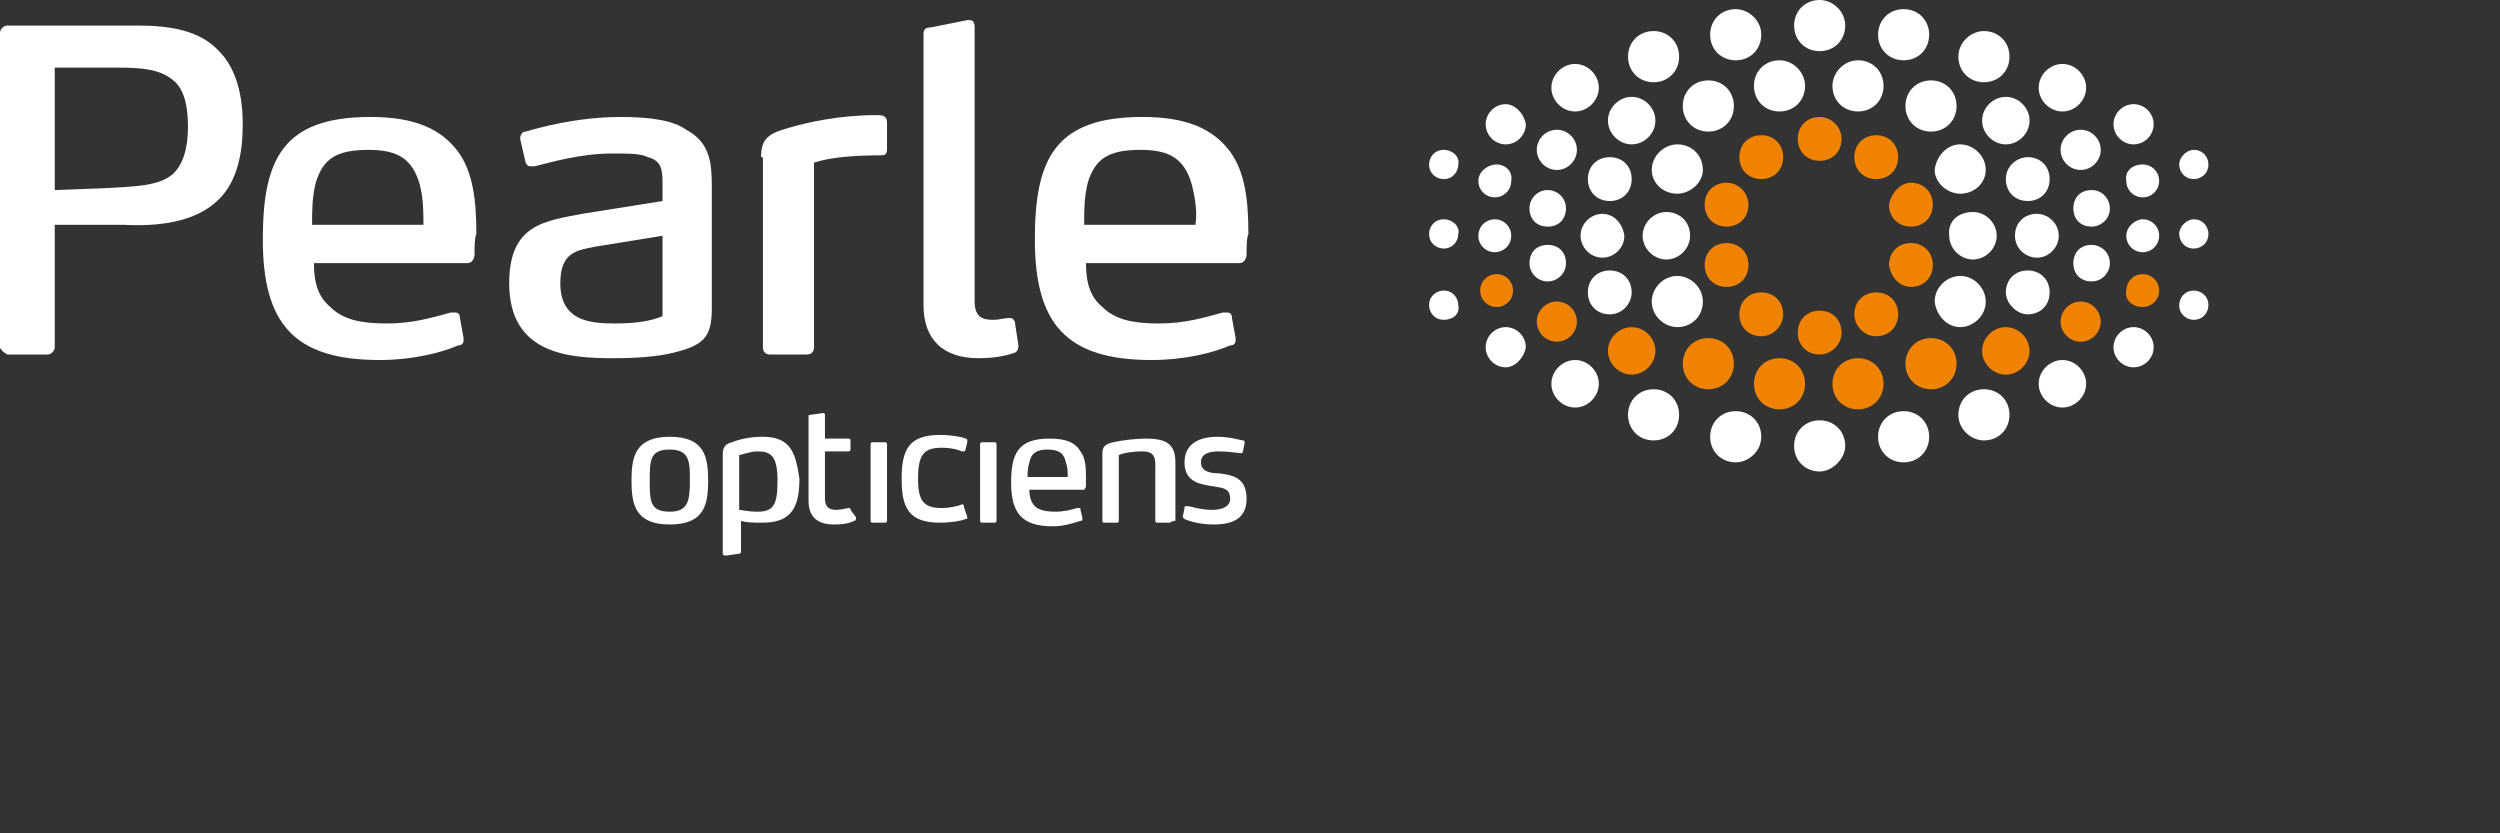 <?xml version="1.0" encoding="UTF-8"?>
<svg xmlns="http://www.w3.org/2000/svg" width="180" height="60" viewBox="0 0 180 60" style="background-color: #009878; padding: 10px;" fill="none">
  <rect x="0" y="0" width="180" height="60" fill="#333333" stroke="none"/>
  <path d="M15.769 14.342C14.061 16.053 11.301 16.316 8.804 16.184H3.942V25C3.942 25.263 3.679 25.526 3.417 25.526H0.526C0.263 25.395 0 25.132 0 25V2.368C0 2.105 0.263 1.842 0.526 1.842H9.987C12.352 1.842 14.455 2.237 15.769 3.684C16.82 4.737 17.477 6.447 17.477 8.947C17.477 11.053 17.083 13.026 15.769 14.342ZM12.484 5.789C11.564 5 10.25 4.868 8.542 4.868H3.942V13.684L7.49 13.553C9.724 13.421 11.433 13.421 12.484 12.5C13.141 11.842 13.535 10.79 13.535 9.079C13.535 7.368 13.141 6.316 12.484 5.789Z" fill="white"></path>
  <path d="M34.167 18.29C34.167 18.553 34.035 18.947 33.641 18.947H22.602C22.602 20.526 22.997 21.447 23.785 22.105C24.705 23.026 26.019 23.29 27.859 23.29C29.699 23.29 31.013 22.895 32.458 22.5C32.59 22.5 32.59 22.5 32.721 22.5C32.852 22.5 33.115 22.5 33.115 22.895L33.378 24.342C33.378 24.474 33.378 24.474 33.378 24.474C33.378 24.737 33.247 24.868 32.984 24.868C31.801 25.395 29.699 25.921 27.333 25.921C21.157 25.921 18.923 23.29 18.923 17.237C18.923 11.447 20.369 8.421 26.676 8.421C29.962 8.421 31.801 9.342 32.984 10.921C34.035 12.368 34.298 14.342 34.298 16.842C34.167 17.105 34.167 17.763 34.167 18.29ZM30.224 13.29C29.699 11.447 28.647 10.79 26.545 10.79C24.18 10.79 23.26 11.447 22.734 13.158C22.471 14.21 22.471 15.132 22.471 16.184H30.487C30.487 15.263 30.487 14.342 30.224 13.29Z" fill="white"></path>
  <path d="M48.49 25.395C47.439 25.658 45.993 25.79 44.154 25.79C41 25.79 36.663 25.526 36.663 20.395C36.663 16.184 39.16 15.921 41.92 15.395L47.702 14.474V13.29C47.702 12.368 47.702 11.579 46.651 11.316C46.125 11.053 45.337 11.053 44.022 11.053C41.788 11.053 39.554 11.71 38.503 11.974C38.372 11.974 38.372 11.974 38.24 11.974C38.109 11.974 37.977 11.974 37.846 11.71L37.452 10C37.452 9.737 37.583 9.474 37.846 9.474C38.766 9.211 41.526 8.421 44.679 8.421C46.913 8.421 48.49 8.684 49.41 9.342C51.118 10.263 51.25 11.71 51.25 13.421V22.237C51.25 24.342 50.593 24.868 48.49 25.395ZM47.702 16.974L42.84 17.763C41.526 18.026 40.343 18.158 40.343 20.395C40.343 23.158 42.577 23.29 44.285 23.29C45.599 23.29 46.782 23.158 47.702 22.763V16.974Z" fill="white"></path>
  <path d="M54.798 11.316C54.798 10 55.324 9.605 56.769 9.211C58.083 8.816 60.449 8.289 63.077 8.289C63.471 8.289 63.865 8.289 63.865 8.816V10.658C63.865 10.921 63.865 11.184 63.471 11.184C61.5 11.184 59.792 11.316 58.609 11.71V25C58.609 25.263 58.477 25.526 58.083 25.526H55.455C55.192 25.526 54.929 25.395 54.929 25V11.316H54.798Z" fill="white"></path>
  <path d="M73.327 24.868C73.327 25 73.327 25.263 73.064 25.395C72.67 25.526 71.881 25.79 70.436 25.79C67.939 25.79 66.493 24.474 66.493 21.974V2.5C66.493 2.105 66.625 1.974 67.019 1.974L69.647 1.447H69.779C70.042 1.447 70.173 1.579 70.173 1.974V21.71C70.173 22.895 70.83 23.026 71.487 23.026C72.013 23.026 72.276 22.895 72.67 22.895C72.801 22.895 72.933 22.895 73.064 23.158L73.327 24.868Z" fill="white"></path>
  <path d="M89.753 18.29C89.753 18.553 89.622 18.947 89.227 18.947H78.189C78.189 20.526 78.583 21.447 79.372 22.105C80.292 23.026 81.606 23.29 83.445 23.29C85.285 23.29 86.599 22.895 88.045 22.5C88.176 22.5 88.176 22.5 88.308 22.5C88.439 22.5 88.702 22.5 88.702 22.895L88.965 24.342C88.965 24.474 88.965 24.474 88.965 24.474C88.965 24.737 88.833 24.868 88.57 24.868C87.388 25.395 85.285 25.921 82.92 25.921C76.743 25.921 74.51 23.29 74.51 17.237C74.51 11.447 75.955 8.421 82.263 8.421C85.548 8.421 87.388 9.342 88.57 10.921C89.622 12.368 89.885 14.342 89.885 16.842C89.753 17.105 89.753 17.763 89.753 18.29ZM85.811 13.29C85.285 11.447 84.234 10.79 82.131 10.79C79.766 10.79 78.846 11.447 78.32 13.158C78.058 14.21 78.058 15.132 78.058 16.184H86.074C86.205 15.263 86.074 14.342 85.811 13.29Z" fill="white"></path>
  <path d="M48.227 37.763C45.731 37.763 45.468 36.316 45.468 34.605C45.468 32.895 45.731 31.447 48.227 31.447C50.724 31.447 50.987 32.895 50.987 34.605C50.987 36.316 50.724 37.763 48.227 37.763ZM48.227 32.368C46.782 32.368 46.782 33.158 46.782 34.605C46.782 36.053 46.782 36.842 48.227 36.842C49.542 36.842 49.673 36.053 49.673 34.605C49.673 33.289 49.673 32.368 48.227 32.368Z" fill="white"></path>
  <path d="M61.631 37.237C61.631 37.368 61.631 37.5 61.5 37.5C61.237 37.632 60.843 37.763 60.054 37.763C58.872 37.763 58.215 37.237 58.215 36.053V30C58.215 29.868 58.215 29.868 58.346 29.868L59.266 29.737C59.397 29.737 59.397 29.868 59.397 29.868V31.579H61.106C61.237 31.579 61.237 31.71 61.237 31.71V32.368C61.237 32.5 61.106 32.5 61.106 32.5H59.397V35.921C59.397 36.447 59.66 36.711 60.186 36.711C60.58 36.711 60.974 36.579 61.106 36.579C61.237 36.579 61.237 36.579 61.237 36.711L61.631 37.237Z" fill="white"></path>
  <path d="M63.734 37.632H62.814C62.683 37.632 62.683 37.5 62.683 37.5V31.974C62.683 31.842 62.814 31.842 62.814 31.842H63.734C63.865 31.842 63.865 31.974 63.865 31.974V37.5C63.865 37.5 63.865 37.632 63.734 37.632Z" fill="white"></path>
  <path d="M69.647 37.237C69.647 37.368 69.647 37.368 69.516 37.368C69.253 37.5 68.465 37.632 67.676 37.632C65.442 37.632 64.917 36.579 64.917 34.474C64.917 32.368 65.442 31.316 67.676 31.316C68.465 31.316 69.253 31.447 69.516 31.579C69.647 31.579 69.647 31.71 69.647 31.71C69.647 31.71 69.647 31.71 69.647 31.842L69.516 32.368C69.516 32.5 69.385 32.5 69.385 32.5C69.385 32.5 69.385 32.5 69.253 32.5C68.99 32.368 68.465 32.237 67.808 32.237C66.493 32.237 66.099 32.763 66.099 34.474C66.099 36.053 66.493 36.579 67.808 36.579C68.333 36.579 68.99 36.447 69.253 36.316C69.385 36.316 69.385 36.316 69.385 36.447L69.647 37.237Z" fill="white"></path>
  <path d="M71.618 37.632H70.699C70.567 37.632 70.567 37.5 70.567 37.5V31.974C70.567 31.842 70.699 31.842 70.699 31.842H71.618C71.75 31.842 71.75 31.974 71.75 31.974V37.5C71.75 37.5 71.75 37.632 71.618 37.632Z" fill="white"></path>
  <path d="M78.189 35C78.189 35.132 78.058 35.263 78.058 35.263H74.115C74.115 35.789 74.247 36.184 74.51 36.447C74.772 36.711 75.298 36.842 75.955 36.842C76.612 36.842 77.138 36.711 77.532 36.579H77.663C77.795 36.579 77.795 36.579 77.795 36.711L77.926 37.237C77.926 37.237 77.926 37.237 77.926 37.368C77.926 37.5 77.926 37.5 77.795 37.5C77.4 37.632 76.612 37.895 75.824 37.895C73.59 37.895 72.801 36.974 72.801 34.737C72.801 32.632 73.327 31.579 75.561 31.579C76.743 31.579 77.4 31.842 77.795 32.5C78.189 33.026 78.189 33.684 78.189 34.605C78.189 34.605 78.189 34.868 78.189 35ZM76.743 33.289C76.612 32.632 76.218 32.368 75.429 32.368C74.641 32.368 74.247 32.632 74.115 33.289C73.984 33.684 73.984 34.079 73.984 34.342H76.875C76.875 33.947 76.875 33.684 76.743 33.289Z" fill="white"></path>
  <path d="M84.234 37.632H83.314C83.183 37.632 83.183 37.5 83.183 37.5V33.421C83.183 32.763 82.92 32.5 82.263 32.5C81.474 32.5 80.817 32.632 80.554 32.763V37.5C80.554 37.632 80.423 37.632 80.423 37.632H79.503C79.372 37.632 79.372 37.5 79.372 37.5V32.632C79.372 32.237 79.503 31.974 80.16 31.842C80.686 31.71 81.737 31.579 82.525 31.579C83.971 31.579 84.628 31.974 84.628 33.289V37.5C84.365 37.5 84.234 37.632 84.234 37.632Z" fill="white"></path>
  <path d="M87.388 37.763C86.336 37.763 85.548 37.5 85.285 37.368L85.154 37.237L85.285 36.579C85.285 36.447 85.285 36.447 85.417 36.447C85.417 36.447 85.417 36.447 85.548 36.447C85.679 36.447 86.468 36.711 87.256 36.711C88.045 36.711 88.57 36.447 88.57 35.921C88.57 35.132 88.045 35.132 87.256 35C86.468 34.868 85.285 34.737 85.285 33.289C85.285 31.71 86.731 31.447 87.65 31.447C88.57 31.447 89.359 31.71 89.49 31.71C89.622 31.71 89.622 31.842 89.622 31.842L89.49 32.5C89.49 32.632 89.359 32.632 89.359 32.632C89.228 32.632 88.439 32.5 87.782 32.5C87.125 32.5 86.468 32.632 86.468 33.289C86.468 33.947 87.125 34.079 87.782 34.079C88.702 34.211 89.753 34.342 89.753 35.921C89.753 37.368 88.702 37.763 87.388 37.763Z" fill="white"></path>
  <path d="M54.929 31.447C54.141 31.447 53.352 31.579 52.695 31.842C52.17 31.974 52.038 32.237 52.038 32.763V39.868C52.038 40 52.17 40 52.301 40L53.221 39.868C53.352 39.868 53.352 39.737 53.352 39.605V38.684V38.158V37.5C53.747 37.632 54.272 37.632 54.929 37.632C57.032 37.632 57.558 36.447 57.558 34.474C57.295 32.763 57.032 31.447 54.929 31.447ZM54.535 36.842C53.878 36.842 53.352 36.711 53.221 36.711V32.763C53.352 32.763 54.01 32.5 54.535 32.5C55.455 32.5 55.981 32.763 55.981 34.605C55.981 36.316 55.718 36.842 54.535 36.842Z" fill="white"></path>
  <path d="M131.016 8.421C130.096 8.421 129.439 9.079 129.439 10C129.439 10.921 130.096 11.579 131.016 11.579C131.936 11.579 132.593 10.921 132.593 10C132.593 9.079 131.804 8.421 131.016 8.421Z" fill="#EF8200"></path>
  <path d="M126.811 9.737C125.891 9.737 125.234 10.395 125.234 11.316C125.234 12.237 125.891 12.895 126.811 12.895C127.731 12.895 128.388 12.237 128.388 11.316C128.388 10.395 127.731 9.737 126.811 9.737Z" fill="#EF8200"></path>
  <path d="M124.314 13.158C123.394 13.158 122.737 13.816 122.737 14.737C122.737 15.658 123.394 16.316 124.314 16.316C125.234 16.316 125.891 15.658 125.891 14.737C125.891 13.947 125.234 13.158 124.314 13.158Z" fill="#EF8200"></path>
  <path d="M128.125 29.474C127.074 29.474 126.285 28.684 126.285 27.632C126.285 26.579 127.074 25.79 128.125 25.79C129.176 25.79 129.965 26.579 129.965 27.632C129.965 28.684 129.176 29.474 128.125 29.474Z" fill="#EF8200"></path>
  <path d="M117.481 26.974C116.561 26.974 115.772 26.184 115.772 25.263C115.772 24.342 116.561 23.553 117.481 23.553C118.4 23.553 119.189 24.342 119.189 25.263C119.189 26.184 118.4 26.974 117.481 26.974Z" fill="#EF8200"></path>
  <path d="M123 28.026C121.949 28.026 121.16 27.237 121.16 26.184C121.16 25.132 121.949 24.342 123 24.342C124.051 24.342 124.84 25.132 124.84 26.184C124.84 27.237 124.051 28.026 123 28.026Z" fill="#EF8200"></path>
  <path d="M131.016 25.526C130.096 25.526 129.439 24.868 129.439 23.947C129.439 23.026 130.096 22.368 131.016 22.368C131.936 22.368 132.593 23.026 132.593 23.947C132.593 24.868 131.804 25.526 131.016 25.526Z" fill="#EF8200"></path>
  <path d="M126.811 24.21C125.891 24.21 125.234 23.553 125.234 22.632C125.234 21.71 125.891 21.053 126.811 21.053C127.731 21.053 128.388 21.71 128.388 22.632C128.388 23.421 127.731 24.21 126.811 24.21Z" fill="#EF8200"></path>
  <path d="M124.314 20.658C123.394 20.658 122.737 20 122.737 19.079C122.737 18.158 123.394 17.5 124.314 17.5C125.234 17.5 125.891 18.158 125.891 19.079C125.891 20 125.234 20.658 124.314 20.658Z" fill="#EF8200"></path>
  <path d="M107.756 22.105C107.099 22.105 106.574 21.579 106.574 20.921C106.574 20.263 107.099 19.737 107.756 19.737C108.413 19.737 108.939 20.263 108.939 20.921C108.939 21.579 108.413 22.105 107.756 22.105Z" fill="#EF8200"></path>
  <path d="M112.093 24.605C111.304 24.605 110.647 23.947 110.647 23.158C110.647 22.368 111.304 21.71 112.093 21.71C112.881 21.71 113.538 22.368 113.538 23.158C113.538 23.947 112.881 24.605 112.093 24.605Z" fill="#EF8200"></path>
  <path d="M135.09 9.737C136.009 9.737 136.667 10.395 136.667 11.316C136.667 12.237 136.009 12.895 135.09 12.895C134.17 12.895 133.513 12.237 133.513 11.316C133.513 10.395 134.17 9.737 135.09 9.737Z" fill="#EF8200"></path>
  <path d="M137.586 13.158C138.506 13.158 139.163 13.816 139.163 14.737C139.163 15.658 138.506 16.316 137.586 16.316C136.667 16.316 136.009 15.658 136.009 14.737C136.141 13.947 136.798 13.158 137.586 13.158Z" fill="#EF8200"></path>
  <path d="M133.775 29.474C134.827 29.474 135.615 28.684 135.615 27.632C135.615 26.579 134.827 25.79 133.775 25.79C132.724 25.79 131.936 26.579 131.936 27.632C131.936 28.684 132.724 29.474 133.775 29.474Z" fill="#EF8200"></path>
  <path d="M144.42 26.974C145.34 26.974 146.128 26.184 146.128 25.263C146.128 24.342 145.34 23.553 144.42 23.553C143.5 23.553 142.711 24.342 142.711 25.263C142.711 26.184 143.5 26.974 144.42 26.974Z" fill="#EF8200"></path>
  <path d="M139.032 28.026C140.083 28.026 140.872 27.237 140.872 26.184C140.872 25.132 140.083 24.342 139.032 24.342C137.981 24.342 137.192 25.132 137.192 26.184C137.192 27.237 137.981 28.026 139.032 28.026Z" fill="#EF8200"></path>
  <path d="M135.09 24.21C136.009 24.21 136.667 23.553 136.667 22.632C136.667 21.71 136.009 21.053 135.09 21.053C134.17 21.053 133.513 21.71 133.513 22.632C133.513 23.421 134.17 24.21 135.09 24.21Z" fill="#EF8200"></path>
  <path d="M137.586 20.658C138.506 20.658 139.163 20 139.163 19.079C139.163 18.158 138.506 17.5 137.586 17.5C136.667 17.5 136.009 18.158 136.009 19.079C136.141 20 136.798 20.658 137.586 20.658Z" fill="#EF8200"></path>
  <path d="M154.275 22.105C154.933 22.105 155.458 21.579 155.458 20.921C155.458 20.263 154.933 19.737 154.275 19.737C153.618 19.737 153.093 20.263 153.093 20.921C152.961 21.579 153.487 22.105 154.275 22.105Z" fill="#EF8200"></path>
  <path d="M149.808 24.605C150.596 24.605 151.253 23.947 151.253 23.158C151.253 22.368 150.596 21.71 149.808 21.71C149.019 21.71 148.362 22.368 148.362 23.158C148.362 23.947 149.019 24.605 149.808 24.605Z" fill="#EF8200"></path>
  <path d="M119.977 15.263C119.058 15.263 118.269 16.053 118.269 16.974C118.269 17.895 119.058 18.684 119.977 18.684C120.897 18.684 121.686 17.895 121.686 16.974C121.686 15.921 120.897 15.263 119.977 15.263Z" fill="white"></path>
  <path d="M115.378 15.395C114.59 15.395 113.801 16.053 113.801 16.974C113.801 17.763 114.458 18.553 115.378 18.553C116.167 18.553 116.955 17.895 116.955 16.974C116.824 16.053 116.167 15.395 115.378 15.395Z" fill="white"></path>
  <path d="M107.625 15.79C106.968 15.79 106.442 16.316 106.442 16.974C106.442 17.632 106.968 18.158 107.625 18.158C108.282 18.158 108.808 17.632 108.808 16.974C108.808 16.316 108.282 15.79 107.625 15.79Z" fill="white"></path>
  <path d="M103.945 15.79C103.288 15.79 102.894 16.316 102.894 16.842C102.894 17.5 103.42 17.895 103.945 17.895C104.602 17.895 104.997 17.368 104.997 16.842C105.128 16.316 104.602 15.79 103.945 15.79Z" fill="white"></path>
  <path d="M131.016 0C129.965 0 129.176 0.789 129.176 1.842C129.176 2.895 129.965 3.684 131.016 3.684C132.067 3.684 132.856 2.895 132.856 1.842C132.856 0.789 131.936 0 131.016 0Z" fill="white"></path>
  <path d="M128.125 4.342C127.074 4.342 126.285 5.132 126.285 6.184C126.285 7.237 127.074 8.026 128.125 8.026C129.176 8.026 129.965 7.237 129.965 6.184C129.965 5.263 129.176 4.342 128.125 4.342Z" fill="white"></path>
  <path d="M117.481 6.974C116.561 6.974 115.772 7.763 115.772 8.684C115.772 9.605 116.561 10.395 117.481 10.395C118.4 10.395 119.189 9.605 119.189 8.684C119.189 7.763 118.4 6.974 117.481 6.974Z" fill="white"></path>
  <path d="M115.904 11.316C114.984 11.316 114.327 11.974 114.327 12.895C114.327 13.816 114.984 14.474 115.904 14.474C116.824 14.474 117.481 13.816 117.481 12.895C117.481 11.974 116.824 11.316 115.904 11.316Z" fill="white"></path>
  <path d="M113.407 4.605C112.487 4.605 111.699 5.395 111.699 6.316C111.699 7.237 112.487 8.026 113.407 8.026C114.327 8.026 115.115 7.237 115.115 6.316C115.115 5.395 114.327 4.605 113.407 4.605Z" fill="white"></path>
  <path d="M123 5.789C121.949 5.789 121.16 6.579 121.16 7.632C121.16 8.684 121.949 9.474 123 9.474C124.051 9.474 124.84 8.684 124.84 7.632C124.84 6.579 124.051 5.789 123 5.789Z" fill="white"></path>
  <path d="M120.766 10.395C119.846 10.395 118.926 11.184 118.926 12.237C118.926 13.158 119.715 13.947 120.766 13.947C121.686 13.947 122.606 13.158 122.606 12.237C122.606 11.184 121.817 10.395 120.766 10.395Z" fill="white"></path>
  <path d="M124.971 0.658C123.92 0.658 123.131 1.447 123.131 2.5C123.131 3.553 123.92 4.342 124.971 4.342C126.022 4.342 126.811 3.553 126.811 2.5C126.811 1.447 125.891 0.658 124.971 0.658Z" fill="white"></path>
  <path d="M119.058 2.237C118.006 2.237 117.218 3.026 117.218 4.079C117.218 5.132 118.006 5.921 119.058 5.921C120.109 5.921 120.897 5.132 120.897 4.079C120.897 3.026 120.109 2.237 119.058 2.237Z" fill="white"></path>
  <path d="M107.756 11.842C107.099 11.842 106.442 12.368 106.442 13.026C106.442 13.684 106.968 14.21 107.625 14.21C108.282 14.21 108.808 13.684 108.808 13.026C108.939 12.368 108.413 11.842 107.756 11.842Z" fill="white"></path>
  <path d="M111.436 13.684C110.647 13.684 110.122 14.342 110.122 15C110.122 15.79 110.647 16.316 111.436 16.316C112.224 16.316 112.75 15.79 112.75 15C112.75 14.21 112.093 13.684 111.436 13.684Z" fill="white"></path>
  <path d="M103.945 10.79C103.288 10.79 102.894 11.316 102.894 11.842C102.894 12.5 103.42 12.895 103.945 12.895C104.602 12.895 104.997 12.368 104.997 11.842C105.128 11.316 104.602 10.79 103.945 10.79Z" fill="white"></path>
  <path d="M112.093 9.342C111.304 9.342 110.647 10 110.647 10.79C110.647 11.579 111.304 12.237 112.093 12.237C112.881 12.237 113.538 11.579 113.538 10.79C113.538 10 112.881 9.342 112.093 9.342Z" fill="white"></path>
  <path d="M108.413 7.5C107.625 7.5 106.968 8.158 106.968 8.947C106.968 9.737 107.625 10.395 108.413 10.395C109.202 10.395 109.859 9.737 109.859 8.947C109.727 8.158 109.07 7.5 108.413 7.5Z" fill="white"></path>
  <path d="M131.016 33.947C129.965 33.947 129.176 33.158 129.176 32.105C129.176 31.053 129.965 30.263 131.016 30.263C132.067 30.263 132.856 31.053 132.856 32.105C132.856 33.026 131.936 33.947 131.016 33.947Z" fill="white"></path>
  <path d="M115.904 22.632C114.984 22.632 114.327 21.974 114.327 21.053C114.327 20.132 114.984 19.474 115.904 19.474C116.824 19.474 117.481 20.132 117.481 21.053C117.481 21.842 116.824 22.632 115.904 22.632Z" fill="white"></path>
  <path d="M113.407 29.342C112.487 29.342 111.699 28.553 111.699 27.632C111.699 26.71 112.487 25.921 113.407 25.921C114.327 25.921 115.115 26.71 115.115 27.632C115.115 28.553 114.327 29.342 113.407 29.342Z" fill="white"></path>
  <path d="M120.766 23.553C119.846 23.553 118.926 22.763 118.926 21.71C118.926 20.79 119.715 19.868 120.766 19.868C121.686 19.868 122.606 20.658 122.606 21.71C122.606 22.763 121.817 23.553 120.766 23.553Z" fill="white"></path>
  <path d="M124.971 33.289C123.92 33.289 123.131 32.5 123.131 31.447C123.131 30.395 123.92 29.605 124.971 29.605C126.022 29.605 126.811 30.395 126.811 31.447C126.811 32.5 125.891 33.289 124.971 33.289Z" fill="white"></path>
  <path d="M119.058 31.71C118.006 31.71 117.218 30.921 117.218 29.868C117.218 28.816 118.006 28.026 119.058 28.026C120.109 28.026 120.897 28.816 120.897 29.868C120.897 30.921 120.109 31.71 119.058 31.71Z" fill="white"></path>
  <path d="M111.436 20.263C110.647 20.263 110.122 19.605 110.122 18.947C110.122 18.158 110.647 17.632 111.436 17.632C112.224 17.632 112.75 18.158 112.75 18.947C112.75 19.737 112.093 20.263 111.436 20.263Z" fill="white"></path>
  <path d="M103.945 23.026C103.288 23.026 102.894 22.5 102.894 21.974C102.894 21.316 103.42 20.921 103.945 20.921C104.602 20.921 104.997 21.447 104.997 21.974C105.128 22.632 104.602 23.026 103.945 23.026Z" fill="white"></path>
  <path d="M108.413 26.447C107.625 26.447 106.968 25.79 106.968 25C106.968 24.21 107.625 23.553 108.413 23.553C109.202 23.553 109.859 24.21 109.859 25C109.727 25.79 109.07 26.447 108.413 26.447Z" fill="white"></path>
  <path d="M142.054 15.263C142.974 15.263 143.763 16.053 143.763 16.974C143.763 17.895 142.974 18.684 142.054 18.684C141.134 18.684 140.346 17.895 140.346 16.974C140.215 15.921 141.003 15.263 142.054 15.263Z" fill="white"></path>
  <path d="M146.654 15.395C147.442 15.395 148.231 16.053 148.231 16.974C148.231 17.763 147.574 18.553 146.654 18.553C145.865 18.553 145.077 17.895 145.077 16.974C145.077 16.053 145.734 15.395 146.654 15.395Z" fill="white"></path>
  <path d="M154.275 15.79C154.933 15.79 155.458 16.316 155.458 16.974C155.458 17.632 154.933 18.158 154.275 18.158C153.618 18.158 153.093 17.632 153.093 16.974C153.093 16.316 153.75 15.79 154.275 15.79Z" fill="white"></path>
  <path d="M157.955 15.79C158.612 15.79 159.006 16.316 159.006 16.842C159.006 17.5 158.481 17.895 157.955 17.895C157.298 17.895 156.904 17.368 156.904 16.842C156.904 16.316 157.429 15.79 157.955 15.79Z" fill="white"></path>
  <path d="M133.775 4.342C134.827 4.342 135.615 5.132 135.615 6.184C135.615 7.237 134.827 8.026 133.775 8.026C132.724 8.026 131.936 7.237 131.936 6.184C131.936 5.263 132.724 4.342 133.775 4.342Z" fill="white"></path>
  <path d="M144.42 6.974C145.34 6.974 146.128 7.763 146.128 8.684C146.128 9.605 145.34 10.395 144.42 10.395C143.5 10.395 142.711 9.605 142.711 8.684C142.711 7.763 143.5 6.974 144.42 6.974Z" fill="white"></path>
  <path d="M145.997 11.316C146.916 11.316 147.574 11.974 147.574 12.895C147.574 13.816 146.916 14.474 145.997 14.474C145.077 14.474 144.42 13.816 144.42 12.895C144.42 11.974 145.208 11.316 145.997 11.316Z" fill="white"></path>
  <path d="M148.493 4.605C149.413 4.605 150.202 5.395 150.202 6.316C150.202 7.237 149.413 8.026 148.493 8.026C147.574 8.026 146.785 7.237 146.785 6.316C146.785 5.395 147.574 4.605 148.493 4.605Z" fill="white"></path>
  <path d="M139.032 5.789C140.083 5.789 140.872 6.579 140.872 7.632C140.872 8.684 140.083 9.474 139.032 9.474C137.981 9.474 137.192 8.684 137.192 7.632C137.192 6.579 137.981 5.789 139.032 5.789Z" fill="white"></path>
  <path d="M141.134 10.395C142.054 10.395 142.974 11.184 142.974 12.237C142.974 13.158 142.186 13.947 141.134 13.947C140.215 13.947 139.295 13.158 139.295 12.237C139.426 11.184 140.215 10.395 141.134 10.395Z" fill="white"></path>
  <path d="M137.061 0.658C138.112 0.658 138.9 1.447 138.9 2.5C138.9 3.553 138.112 4.342 137.061 4.342C136.009 4.342 135.221 3.553 135.221 2.5C135.221 1.447 136.009 0.658 137.061 0.658Z" fill="white"></path>
  <path d="M142.843 2.237C143.894 2.237 144.683 3.026 144.683 4.079C144.683 5.132 143.894 5.921 142.843 5.921C141.791 5.921 141.003 5.132 141.003 4.079C141.003 3.026 141.923 2.237 142.843 2.237Z" fill="white"></path>
  <path d="M154.275 11.842C154.933 11.842 155.458 12.368 155.458 13.026C155.458 13.684 154.933 14.21 154.275 14.21C153.618 14.21 153.093 13.684 153.093 13.026C152.961 12.368 153.487 11.842 154.275 11.842Z" fill="white"></path>
  <path d="M150.596 13.684C151.384 13.684 151.91 14.342 151.91 15C151.91 15.79 151.253 16.316 150.596 16.316C149.808 16.316 149.282 15.79 149.282 15C149.282 14.21 149.808 13.684 150.596 13.684Z" fill="white"></path>
  <path d="M157.955 10.79C158.612 10.79 159.006 11.316 159.006 11.842C159.006 12.5 158.481 12.895 157.955 12.895C157.298 12.895 156.904 12.368 156.904 11.842C156.904 11.316 157.429 10.79 157.955 10.79Z" fill="white"></path>
  <path d="M149.808 9.342C150.596 9.342 151.253 10 151.253 10.79C151.253 11.579 150.596 12.237 149.808 12.237C149.019 12.237 148.362 11.579 148.362 10.79C148.362 10 149.019 9.342 149.808 9.342Z" fill="white"></path>
  <path d="M153.618 7.5C154.407 7.5 155.064 8.158 155.064 8.947C155.064 9.737 154.407 10.395 153.618 10.395C152.83 10.395 152.173 9.737 152.173 8.947C152.173 8.158 152.83 7.5 153.618 7.5Z" fill="white"></path>
  <path d="M145.997 22.632C146.916 22.632 147.574 21.974 147.574 21.053C147.574 20.132 146.916 19.474 145.997 19.474C145.077 19.474 144.42 20.132 144.42 21.053C144.42 21.842 145.208 22.632 145.997 22.632Z" fill="white"></path>
  <path d="M148.493 29.342C149.413 29.342 150.202 28.553 150.202 27.632C150.202 26.71 149.413 25.921 148.493 25.921C147.574 25.921 146.785 26.71 146.785 27.632C146.785 28.553 147.574 29.342 148.493 29.342Z" fill="white"></path>
  <path d="M141.134 23.553C142.054 23.553 142.974 22.763 142.974 21.71C142.974 20.79 142.186 19.868 141.134 19.868C140.215 19.868 139.295 20.658 139.295 21.71C139.426 22.763 140.215 23.553 141.134 23.553Z" fill="white"></path>
  <path d="M137.061 33.289C138.112 33.289 138.9 32.5 138.9 31.447C138.9 30.395 138.112 29.605 137.061 29.605C136.009 29.605 135.221 30.395 135.221 31.447C135.221 32.5 136.009 33.289 137.061 33.289Z" fill="white"></path>
  <path d="M142.843 31.71C143.894 31.71 144.683 30.921 144.683 29.868C144.683 28.816 143.894 28.026 142.843 28.026C141.791 28.026 141.003 28.816 141.003 29.868C141.003 30.921 141.923 31.71 142.843 31.71Z" fill="white"></path>
  <path d="M150.596 20.263C151.384 20.263 151.91 19.605 151.91 18.947C151.91 18.158 151.253 17.632 150.596 17.632C149.808 17.632 149.282 18.158 149.282 18.947C149.282 19.737 149.808 20.263 150.596 20.263Z" fill="white"></path>
  <path d="M157.955 23.026C158.612 23.026 159.006 22.5 159.006 21.974C159.006 21.316 158.481 20.921 157.955 20.921C157.298 20.921 156.904 21.447 156.904 21.974C156.904 22.632 157.429 23.026 157.955 23.026Z" fill="white"></path>
  <path d="M153.618 26.447C154.407 26.447 155.064 25.79 155.064 25C155.064 24.21 154.407 23.553 153.618 23.553C152.83 23.553 152.173 24.21 152.173 25C152.173 25.79 152.83 26.447 153.618 26.447Z" fill="white"></path>
</svg>

